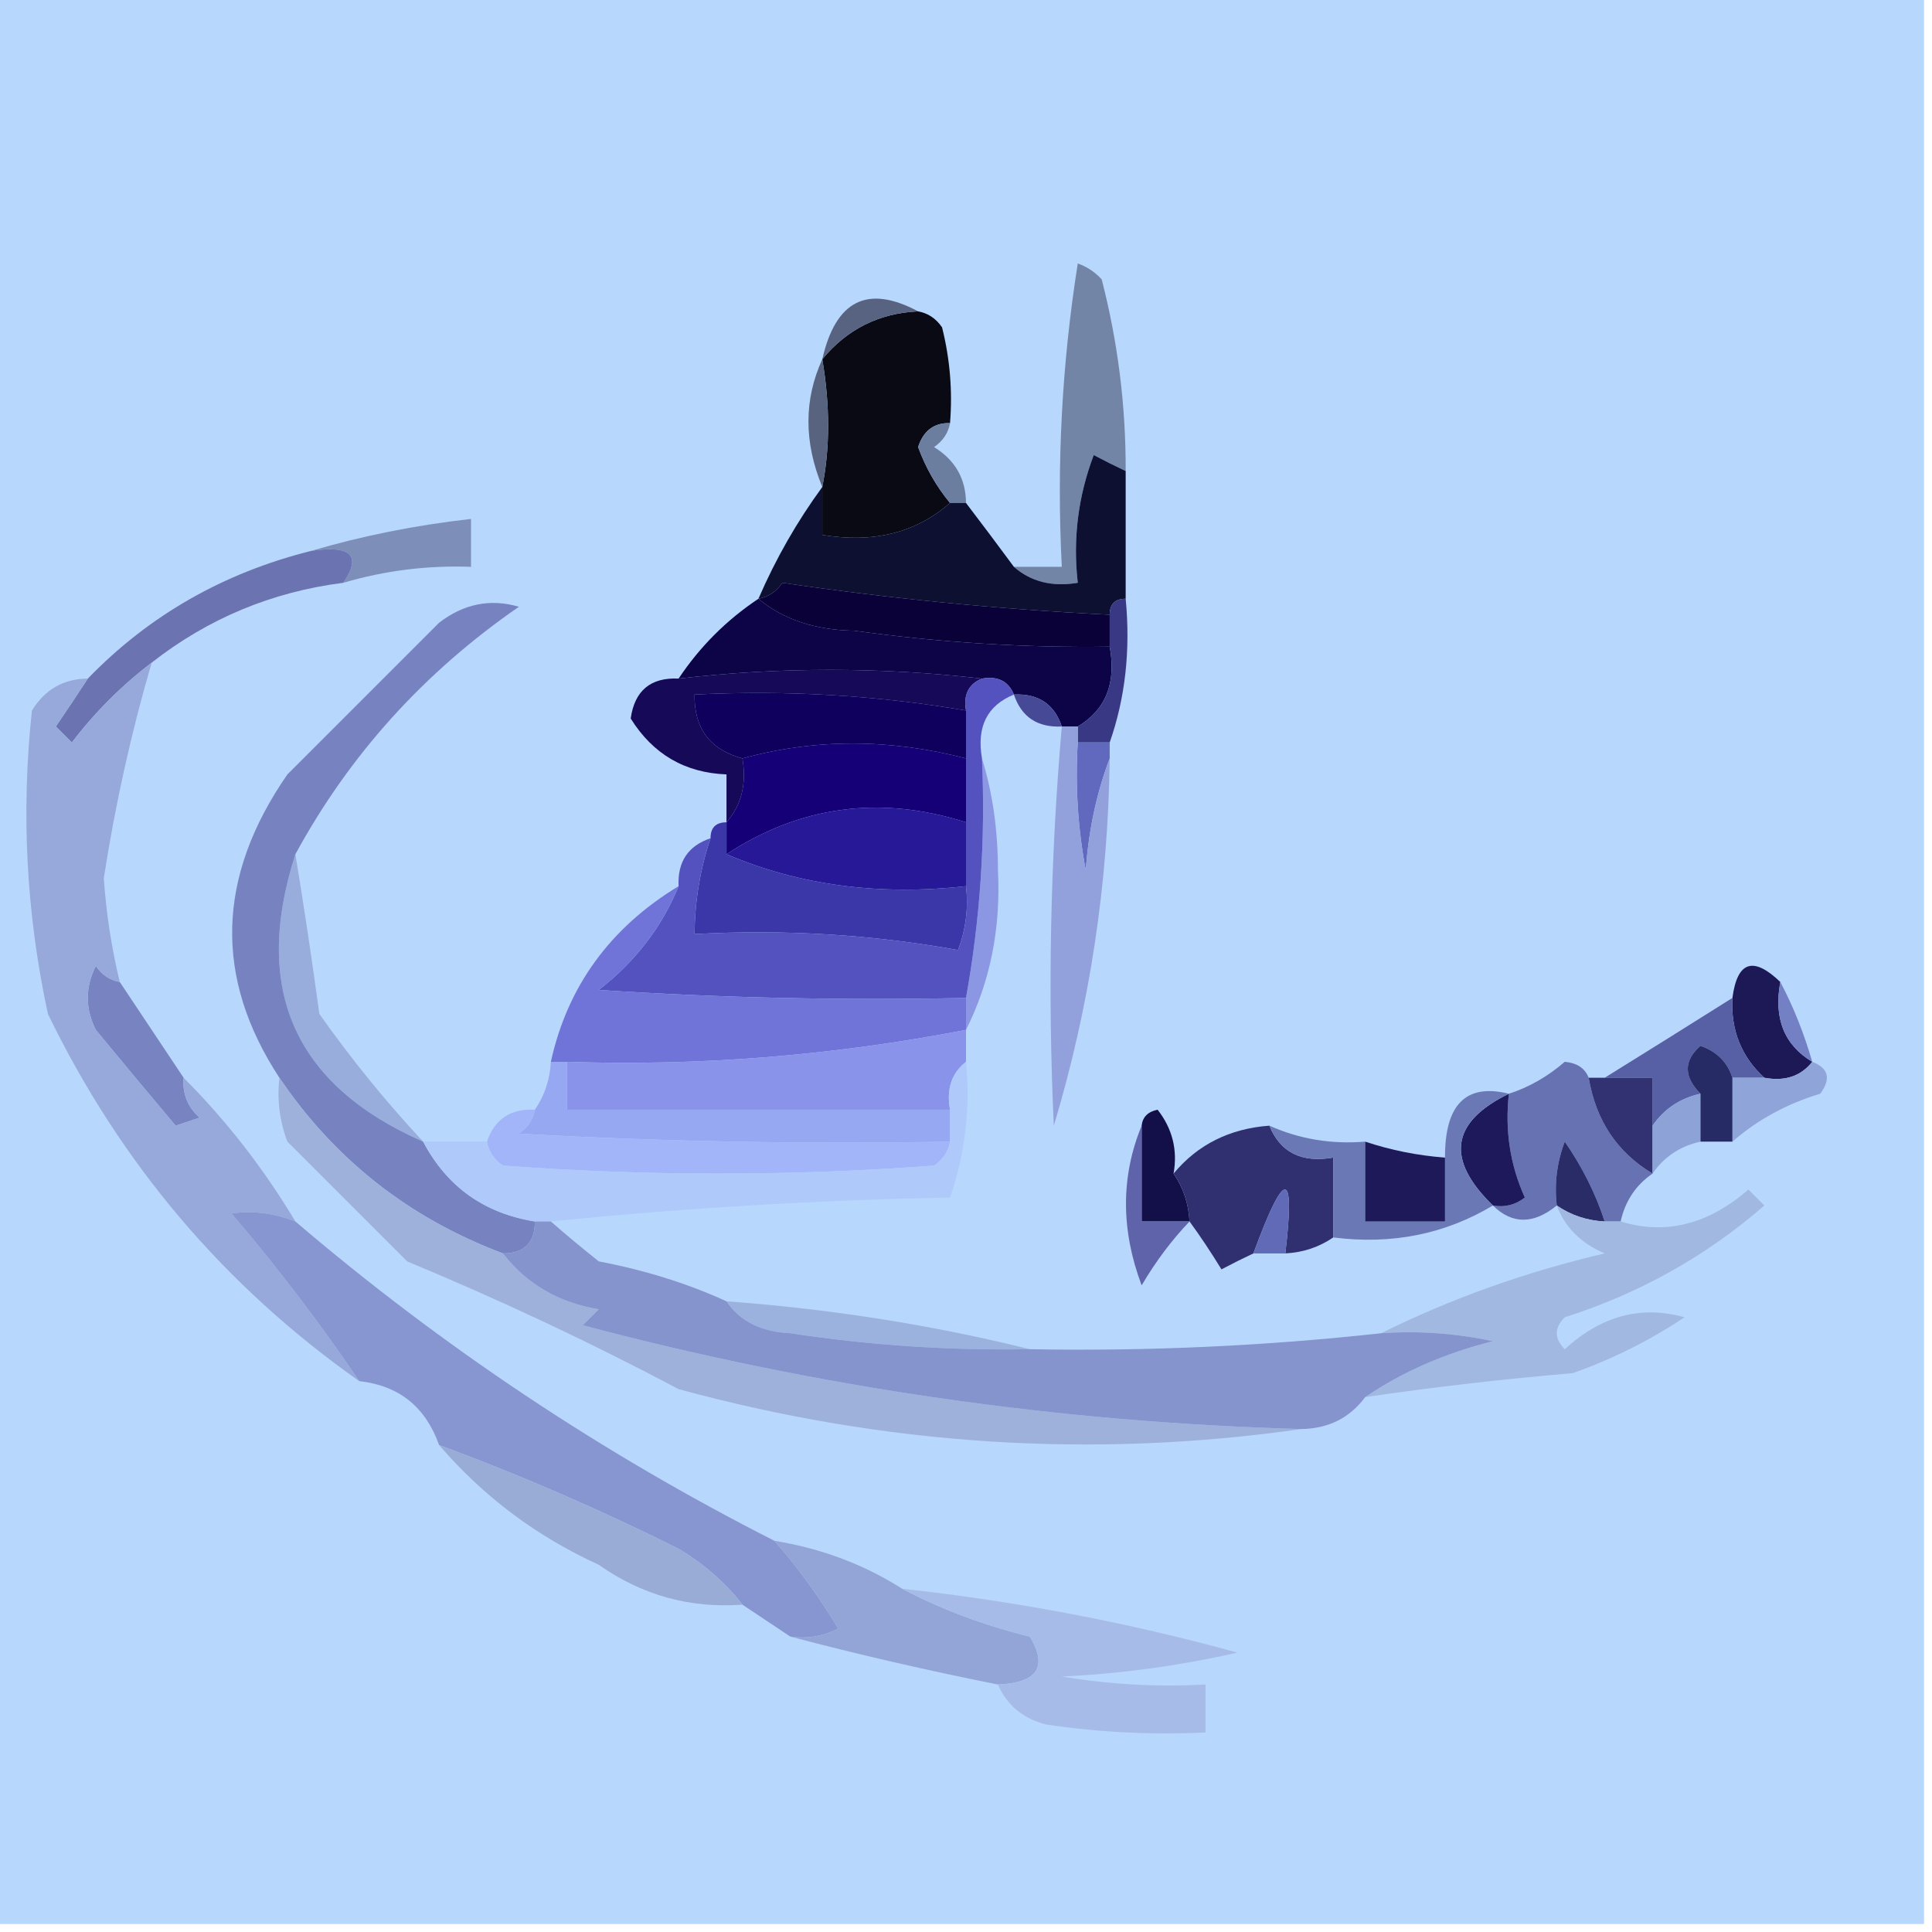 <svg xmlns="http://www.w3.org/2000/svg" xmlns:xlink="http://www.w3.org/1999/xlink" width="121px" height="121px" style="shape-rendering:geometricPrecision; text-rendering:geometricPrecision; image-rendering:optimizeQuality; fill-rule:evenodd; clip-rule:evenodd"><g><path style="opacity:1" fill="#b8d7fc" d="M -0.5,-0.5 C 39.833,-0.5 80.167,-0.5 120.5,-0.5C 120.5,39.833 120.5,80.167 120.5,120.5C 80.167,120.5 39.833,120.5 -0.5,120.5C -0.5,80.167 -0.5,39.833 -0.5,-0.5 Z"></path></g><g><path style="opacity:1" fill="#0a0a14" d="M 57.5,19.5 C 58.117,19.611 58.617,19.944 59,20.5C 59.495,22.473 59.662,24.473 59.5,26.5C 58.503,26.47 57.836,26.97 57.5,28C 57.978,29.303 58.645,30.469 59.5,31.5C 57.365,33.369 54.698,34.036 51.5,33.5C 51.5,32.5 51.5,31.5 51.5,30.5C 51.986,28.048 51.986,25.382 51.5,22.5C 53.053,20.615 55.053,19.615 57.5,19.5 Z"></path></g><g><path style="opacity:1" fill="#586381" d="M 57.5,19.5 C 55.053,19.615 53.053,20.615 51.5,22.5C 52.336,18.809 54.336,17.809 57.5,19.5 Z"></path></g><g><path style="opacity:1" fill="#58647f" d="M 51.5,22.5 C 51.986,25.382 51.986,28.048 51.5,30.5C 50.343,27.693 50.343,25.026 51.5,22.5 Z"></path></g><g><path style="opacity:1" fill="#7385a7" d="M 70.5,29.5 C 69.85,29.196 69.183,28.863 68.5,28.5C 67.52,31.087 67.187,33.753 67.5,36.5C 65.901,36.768 64.568,36.434 63.5,35.5C 64.5,35.5 65.5,35.5 66.5,35.5C 66.17,29.132 66.504,22.799 67.5,16.5C 68.086,16.709 68.586,17.043 69,17.5C 70.015,21.44 70.515,25.44 70.5,29.5 Z"></path></g><g><path style="opacity:1" fill="#6c7e9f" d="M 59.5,26.5 C 59.389,27.117 59.056,27.617 58.5,28C 59.823,28.816 60.489,29.983 60.5,31.5C 60.167,31.5 59.833,31.5 59.5,31.5C 58.645,30.469 57.978,29.303 57.5,28C 57.836,26.97 58.503,26.47 59.5,26.5 Z"></path></g><g><path style="opacity:1" fill="#7d8eb9" d="M 21.5,36.5 C 22.66,34.797 21.994,34.131 19.5,34.5C 22.656,33.566 25.989,32.899 29.5,32.5C 29.5,33.5 29.5,34.5 29.5,35.5C 26.763,35.401 24.096,35.735 21.5,36.5 Z"></path></g><g><path style="opacity:1" fill="#0e1031" d="M 70.5,29.5 C 70.5,32.167 70.5,34.833 70.5,37.5C 69.833,37.5 69.5,37.833 69.5,38.5C 62.587,38.161 55.754,37.495 49,36.5C 48.617,37.056 48.117,37.389 47.5,37.5C 48.584,34.996 49.917,32.663 51.5,30.5C 51.5,31.5 51.5,32.5 51.5,33.5C 54.698,34.036 57.365,33.369 59.5,31.5C 59.833,31.5 60.167,31.5 60.5,31.5C 61.488,32.795 62.488,34.128 63.5,35.5C 64.568,36.434 65.901,36.768 67.5,36.5C 67.187,33.753 67.52,31.087 68.5,28.5C 69.183,28.863 69.85,29.196 70.5,29.5 Z"></path></g><g><path style="opacity:1" fill="#6b73b1" d="M 19.5,34.5 C 21.994,34.131 22.66,34.797 21.5,36.5C 17.033,37.068 13.033,38.734 9.5,41.5C 7.612,42.94 5.945,44.606 4.5,46.5C 4.167,46.167 3.833,45.833 3.5,45.5C 4.193,44.482 4.859,43.482 5.5,42.5C 9.336,38.539 14.003,35.872 19.5,34.5 Z"></path></g><g><path style="opacity:1" fill="#0a0138" d="M 69.5,38.5 C 69.5,39.167 69.5,39.833 69.5,40.5C 64.199,40.578 58.866,40.244 53.5,39.5C 51.048,39.461 49.048,38.794 47.5,37.5C 48.117,37.389 48.617,37.056 49,36.5C 55.754,37.495 62.587,38.161 69.5,38.5 Z"></path></g><g><path style="opacity:1" fill="#0d0447" d="M 47.5,37.5 C 49.048,38.794 51.048,39.461 53.5,39.5C 58.866,40.244 64.199,40.578 69.5,40.5C 69.923,42.781 69.256,44.448 67.5,45.5C 67.167,45.5 66.833,45.5 66.5,45.5C 66.027,44.094 65.027,43.427 63.5,43.5C 63.158,42.662 62.492,42.328 61.5,42.5C 55.149,41.77 48.815,41.77 42.5,42.5C 43.833,40.5 45.5,38.833 47.5,37.5 Z"></path></g><g><path style="opacity:1" fill="#150958" d="M 61.5,42.5 C 60.662,42.842 60.328,43.508 60.5,44.5C 54.925,43.548 49.259,43.214 43.5,43.5C 43.468,45.619 44.468,46.952 46.5,47.5C 46.768,49.099 46.434,50.432 45.5,51.5C 45.5,50.5 45.5,49.5 45.5,48.5C 42.896,48.401 40.896,47.235 39.5,45C 39.748,43.251 40.748,42.418 42.5,42.5C 48.815,41.77 55.149,41.77 61.5,42.5 Z"></path></g><g><path style="opacity:1" fill="#10005d" d="M 60.5,44.5 C 60.5,45.5 60.5,46.5 60.5,47.5C 55.702,46.256 51.035,46.256 46.5,47.5C 44.468,46.952 43.468,45.619 43.5,43.5C 49.259,43.214 54.925,43.548 60.5,44.5 Z"></path></g><g><path style="opacity:1" fill="#464a96" d="M 63.5,43.5 C 65.027,43.427 66.027,44.094 66.5,45.5C 64.973,45.573 63.973,44.906 63.5,43.5 Z"></path></g><g><path style="opacity:1" fill="#383884" d="M 70.5,37.5 C 70.81,40.713 70.477,43.713 69.5,46.5C 68.833,46.5 68.167,46.5 67.5,46.5C 67.5,46.167 67.5,45.833 67.5,45.5C 69.256,44.448 69.923,42.781 69.5,40.5C 69.5,39.833 69.5,39.167 69.5,38.5C 69.5,37.833 69.833,37.5 70.5,37.5 Z"></path></g><g><path style="opacity:1" fill="#6069be" d="M 67.5,46.5 C 68.167,46.5 68.833,46.5 69.5,46.5C 69.5,46.833 69.5,47.167 69.5,47.5C 68.686,49.631 68.186,51.964 68,54.5C 67.503,51.854 67.336,49.187 67.5,46.5 Z"></path></g><g><path style="opacity:1" fill="#160078" d="M 60.5,47.5 C 60.5,48.833 60.5,50.167 60.5,51.5C 55.126,49.796 50.126,50.463 45.5,53.5C 45.5,52.833 45.5,52.167 45.5,51.5C 46.434,50.432 46.768,49.099 46.5,47.5C 51.035,46.256 55.702,46.256 60.5,47.5 Z"></path></g><g><path style="opacity:1" fill="#271897" d="M 60.5,51.5 C 60.5,52.833 60.5,54.167 60.5,55.5C 55.056,56.108 50.056,55.442 45.5,53.5C 50.126,50.463 55.126,49.796 60.5,51.5 Z"></path></g><g><path style="opacity:1" fill="#8b97e2" d="M 61.5,47.5 C 62.163,49.641 62.497,51.975 62.5,54.5C 62.685,58.141 62.019,61.474 60.5,64.5C 60.5,63.833 60.5,63.167 60.5,62.5C 61.392,57.562 61.726,52.562 61.5,47.5 Z"></path></g><g><path style="opacity:1" fill="#3c37a9" d="M 45.5,51.5 C 45.5,52.167 45.5,52.833 45.5,53.5C 50.056,55.442 55.056,56.108 60.5,55.5C 60.657,56.873 60.49,58.207 60,59.5C 54.593,58.527 49.093,58.193 43.5,58.5C 43.517,56.435 43.85,54.435 44.5,52.5C 44.5,51.833 44.833,51.5 45.5,51.5 Z"></path></g><g><path style="opacity:1" fill="#92a1db" d="M 66.5,45.5 C 66.833,45.5 67.167,45.5 67.5,45.5C 67.5,45.833 67.5,46.167 67.5,46.5C 67.336,49.187 67.503,51.854 68,54.5C 68.186,51.964 68.686,49.631 69.5,47.5C 69.404,55.404 68.237,63.071 66,70.5C 65.611,62.16 65.778,53.827 66.5,45.5 Z"></path></g><g><path style="opacity:1" fill="#5452bf" d="M 61.5,42.5 C 62.492,42.328 63.158,42.662 63.5,43.5C 61.824,44.183 61.157,45.517 61.5,47.5C 61.726,52.562 61.392,57.562 60.5,62.5C 52.826,62.666 45.159,62.5 37.5,62C 39.79,60.223 41.457,58.056 42.5,55.5C 42.427,53.973 43.094,52.973 44.5,52.5C 43.85,54.435 43.517,56.435 43.5,58.5C 49.093,58.193 54.593,58.527 60,59.5C 60.49,58.207 60.657,56.873 60.5,55.5C 60.5,54.167 60.5,52.833 60.5,51.5C 60.5,50.167 60.5,48.833 60.5,47.5C 60.5,46.5 60.5,45.5 60.5,44.5C 60.328,43.508 60.662,42.842 61.5,42.5 Z"></path></g><g><path style="opacity:1" fill="#7073d7" d="M 42.5,55.5 C 41.457,58.056 39.79,60.223 37.5,62C 45.159,62.5 52.826,62.666 60.5,62.5C 60.5,63.167 60.5,63.833 60.5,64.5C 52.136,66.114 43.803,66.781 35.5,66.5C 35.167,66.5 34.833,66.5 34.5,66.5C 35.541,61.773 38.207,58.106 42.5,55.5 Z"></path></g><g><path style="opacity:1" fill="#98addc" d="M 18.5,53.5 C 19.045,56.813 19.545,60.146 20,63.5C 22.001,66.331 24.167,68.997 26.5,71.5C 18.442,67.964 15.775,61.964 18.5,53.5 Z"></path></g><g><path style="opacity:1" fill="#1c1956" d="M 111.5,61.5 C 111.077,63.781 111.744,65.448 113.5,66.5C 112.791,67.404 111.791,67.737 110.5,67.5C 109.058,66.18 108.392,64.514 108.5,62.5C 108.804,60.204 109.804,59.871 111.5,61.5 Z"></path></g><g><path style="opacity:1" fill="#7380c4" d="M 111.5,61.5 C 112.309,63.028 112.976,64.694 113.5,66.5C 111.744,65.448 111.077,63.781 111.5,61.5 Z"></path></g><g><path style="opacity:1" fill="#7883c1" d="M 7.5,61.5 C 8.83,63.492 10.164,65.492 11.5,67.5C 11.414,68.496 11.748,69.329 12.5,70C 12,70.167 11.5,70.333 11,70.5C 9.342,68.532 7.675,66.532 6,64.5C 5.333,63.167 5.333,61.833 6,60.5C 6.383,61.056 6.883,61.389 7.5,61.5 Z"></path></g><g><path style="opacity:1" fill="#96a9da" d="M 9.5,41.5 C 8.224,45.855 7.224,50.355 6.5,55C 6.653,57.216 6.986,59.383 7.5,61.5C 6.883,61.389 6.383,61.056 6,60.5C 5.333,61.833 5.333,63.167 6,64.5C 7.675,66.532 9.342,68.532 11,70.5C 11.5,70.333 12,70.167 12.5,70C 11.748,69.329 11.414,68.496 11.5,67.5C 14.185,70.19 16.518,73.19 18.5,76.5C 17.153,75.972 15.819,75.805 14.5,76C 17.383,79.376 20.049,82.876 22.5,86.5C 14.051,80.546 7.551,72.879 3,63.5C 1.645,57.215 1.311,50.882 2,44.5C 2.816,43.177 3.983,42.511 5.5,42.5C 4.859,43.482 4.193,44.482 3.5,45.5C 3.833,45.833 4.167,46.167 4.5,46.5C 5.945,44.606 7.612,42.94 9.5,41.5 Z"></path></g><g><path style="opacity:1" fill="#8993ea" d="M 60.5,64.5 C 60.5,65.167 60.5,65.833 60.5,66.5C 59.596,67.209 59.263,68.209 59.5,69.5C 51.5,69.5 43.5,69.5 35.5,69.5C 35.5,68.5 35.5,67.5 35.5,66.5C 43.803,66.781 52.136,66.114 60.5,64.5 Z"></path></g><g><path style="opacity:1" fill="#5760a5" d="M 108.5,62.5 C 108.392,64.514 109.058,66.18 110.5,67.5C 109.833,67.5 109.167,67.5 108.5,67.5C 108.189,66.522 107.522,65.856 106.5,65.5C 105.438,66.425 105.438,67.425 106.5,68.5C 105.222,68.782 104.222,69.449 103.5,70.5C 103.5,69.5 103.5,68.5 103.5,67.5C 102.5,67.5 101.5,67.5 100.5,67.5C 103.152,65.856 105.819,64.189 108.5,62.5 Z"></path></g><g><path style="opacity:1" fill="#8fa4d8" d="M 113.5,66.5 C 114.525,66.897 114.692,67.563 114,68.5C 111.901,69.13 110.068,70.13 108.5,71.5C 108.5,70.167 108.5,68.833 108.5,67.5C 109.167,67.5 109.833,67.5 110.5,67.5C 111.791,67.737 112.791,67.404 113.5,66.5 Z"></path></g><g><path style="opacity:1" fill="#6772b3" d="M 99.5,67.5 C 99.948,70.172 101.281,72.172 103.5,73.5C 102.449,74.222 101.782,75.222 101.5,76.5C 101.167,76.5 100.833,76.5 100.5,76.5C 99.928,74.745 99.094,73.078 98,71.5C 97.51,72.793 97.343,74.127 97.5,75.5C 96.039,76.686 94.705,76.686 93.5,75.5C 94.239,75.631 94.906,75.464 95.5,75C 94.577,72.959 94.244,70.793 94.5,68.5C 95.756,68.096 96.923,67.43 98,66.5C 98.765,66.57 99.265,66.903 99.5,67.5 Z"></path></g><g><path style="opacity:1" fill="#323172" d="M 99.5,67.5 C 99.833,67.5 100.167,67.5 100.5,67.5C 101.5,67.5 102.5,67.5 103.5,67.5C 103.5,68.5 103.5,69.5 103.5,70.5C 103.5,71.5 103.5,72.5 103.5,73.5C 101.281,72.172 99.948,70.172 99.5,67.5 Z"></path></g><g><path style="opacity:1" fill="#8da3d7" d="M 106.5,68.5 C 106.5,69.5 106.5,70.5 106.5,71.5C 105.222,71.782 104.222,72.449 103.5,73.5C 103.5,72.5 103.5,71.5 103.5,70.5C 104.222,69.449 105.222,68.782 106.5,68.5 Z"></path></g><g><path style="opacity:1" fill="#272b65" d="M 108.5,67.5 C 108.5,68.833 108.5,70.167 108.5,71.5C 107.833,71.5 107.167,71.5 106.5,71.5C 106.5,70.5 106.5,69.5 106.5,68.5C 105.438,67.425 105.438,66.425 106.5,65.5C 107.522,65.856 108.189,66.522 108.5,67.5 Z"></path></g><g><path style="opacity:1" fill="#97a8f3" d="M 34.5,66.5 C 34.833,66.5 35.167,66.5 35.5,66.5C 35.5,67.5 35.5,68.5 35.5,69.5C 43.5,69.5 51.5,69.5 59.5,69.5C 59.5,70.167 59.5,70.833 59.5,71.5C 50.494,71.666 41.494,71.5 32.5,71C 33.056,70.617 33.389,70.117 33.5,69.5C 34.11,68.609 34.443,67.609 34.5,66.5 Z"></path></g><g><path style="opacity:1" fill="#a1b5f8" d="M 33.5,69.5 C 33.389,70.117 33.056,70.617 32.5,71C 41.494,71.5 50.494,71.666 59.5,71.5C 59.389,72.117 59.056,72.617 58.5,73C 49.5,73.667 40.5,73.667 31.5,73C 30.944,72.617 30.611,72.117 30.5,71.5C 30.973,70.094 31.973,69.427 33.5,69.5 Z"></path></g><g><path style="opacity:1" fill="#1d195a" d="M 94.5,68.5 C 94.244,70.793 94.577,72.959 95.5,75C 94.906,75.464 94.239,75.631 93.5,75.5C 90.528,72.61 90.861,70.276 94.5,68.5 Z"></path></g><g><path style="opacity:1" fill="#131049" d="M 73.5,73.5 C 74.11,74.391 74.443,75.391 74.5,76.5C 73.5,76.5 72.5,76.5 71.5,76.5C 71.5,74.5 71.5,72.5 71.5,70.5C 71.56,69.957 71.893,69.624 72.5,69.5C 73.429,70.689 73.762,72.022 73.5,73.5 Z"></path></g><g><path style="opacity:1" fill="#2a2c67" d="M 100.5,76.5 C 99.391,76.443 98.391,76.11 97.5,75.5C 97.343,74.127 97.51,72.793 98,71.5C 99.094,73.078 99.928,74.745 100.5,76.5 Z"></path></g><g><path style="opacity:1" fill="#303071" d="M 79.5,70.5 C 80.183,72.177 81.517,72.843 83.5,72.5C 83.5,74.167 83.5,75.833 83.5,77.5C 82.609,78.11 81.609,78.443 80.5,78.5C 81.13,73.162 80.464,73.162 78.5,78.5C 77.85,78.804 77.183,79.137 76.5,79.5C 75.824,78.398 75.158,77.398 74.5,76.5C 74.443,75.391 74.11,74.391 73.5,73.5C 75.012,71.683 77.012,70.683 79.5,70.5 Z"></path></g><g><path style="opacity:1" fill="#7683c0" d="M 18.5,53.5 C 15.775,61.964 18.442,67.964 26.5,71.5C 27.992,74.323 30.326,75.99 33.5,76.5C 33.5,77.833 32.833,78.5 31.5,78.5C 25.636,76.297 20.969,72.63 17.5,67.5C 13.392,61.239 13.559,54.906 18,48.5C 21.167,45.333 24.333,42.167 27.5,39C 29.044,37.813 30.711,37.48 32.5,38C 26.551,42.11 21.884,47.277 18.5,53.5 Z"></path></g><g><path style="opacity:1" fill="#aec9fa" d="M 60.5,66.5 C 60.777,69.448 60.444,72.281 59.5,75C 50.99,75.171 42.657,75.671 34.5,76.5C 34.167,76.5 33.833,76.5 33.5,76.5C 30.326,75.99 27.992,74.323 26.5,71.5C 27.833,71.5 29.167,71.5 30.5,71.5C 30.611,72.117 30.944,72.617 31.5,73C 40.5,73.667 49.5,73.667 58.5,73C 59.056,72.617 59.389,72.117 59.5,71.5C 59.5,70.833 59.5,70.167 59.5,69.5C 59.263,68.209 59.596,67.209 60.5,66.5 Z"></path></g><g><path style="opacity:1" fill="#616ab6" d="M 80.5,78.5 C 79.833,78.5 79.167,78.5 78.5,78.5C 80.464,73.162 81.13,73.162 80.5,78.5 Z"></path></g><g><path style="opacity:1" fill="#5e63aa" d="M 71.5,70.5 C 71.5,72.5 71.5,74.5 71.5,76.5C 72.5,76.5 73.5,76.5 74.5,76.5C 73.389,77.66 72.389,78.993 71.5,80.5C 70.194,77.02 70.194,73.687 71.5,70.5 Z"></path></g><g><path style="opacity:1" fill="#6a79b5" d="M 94.5,68.5 C 90.861,70.276 90.528,72.61 93.5,75.5C 90.495,77.299 87.162,77.966 83.5,77.5C 83.5,75.833 83.5,74.167 83.5,72.5C 81.517,72.843 80.183,72.177 79.5,70.5C 81.379,71.341 83.379,71.675 85.5,71.5C 85.5,73.167 85.5,74.833 85.5,76.5C 87.167,76.5 88.833,76.5 90.5,76.5C 90.5,75.167 90.5,73.833 90.5,72.5C 90.484,69.168 91.817,67.834 94.5,68.5 Z"></path></g><g><path style="opacity:1" fill="#1e1a5a" d="M 85.5,71.5 C 87.117,72.038 88.784,72.371 90.5,72.5C 90.5,73.833 90.5,75.167 90.5,76.5C 88.833,76.5 87.167,76.5 85.5,76.5C 85.5,74.833 85.5,73.167 85.5,71.5 Z"></path></g><g><path style="opacity:1" fill="#a1b8e0" d="M 85.5,87.5 C 87.831,85.915 90.497,84.749 93.5,84C 91.19,83.503 88.857,83.337 86.5,83.5C 90.869,81.331 95.535,79.664 100.5,78.5C 99.007,77.859 98.007,76.859 97.5,75.5C 98.391,76.11 99.391,76.443 100.5,76.5C 100.833,76.5 101.167,76.5 101.5,76.5C 104.312,77.359 106.979,76.692 109.5,74.5C 109.833,74.833 110.167,75.167 110.5,75.5C 106.861,78.668 102.695,81.001 98,82.5C 97.333,83.167 97.333,83.833 98,84.5C 100.29,82.404 102.79,81.738 105.5,82.5C 103.333,83.948 101,85.115 98.5,86C 94.137,86.369 89.804,86.869 85.5,87.5 Z"></path></g><g><path style="opacity:1" fill="#9db1db" d="M 17.5,67.5 C 20.969,72.63 25.636,76.297 31.5,78.5C 32.975,80.409 34.975,81.576 37.5,82C 37.167,82.333 36.833,82.667 36.5,83C 51.224,86.91 66.224,89.077 81.5,89.5C 68.456,91.365 55.456,90.532 42.5,87C 37.026,84.098 31.359,81.432 25.5,79C 23,76.5 20.5,74 18,71.5C 17.51,70.207 17.343,68.873 17.5,67.5 Z"></path></g><g><path style="opacity:1" fill="#9bb2df" d="M 45.5,81.5 C 52.046,81.981 58.379,82.981 64.5,84.5C 59.474,84.588 54.474,84.255 49.5,83.5C 47.667,83.415 46.334,82.748 45.5,81.5 Z"></path></g><g><path style="opacity:1" fill="#8594cc" d="M 33.5,76.5 C 33.833,76.5 34.167,76.5 34.5,76.5C 35.429,77.315 36.429,78.148 37.5,79C 40.379,79.546 43.046,80.379 45.5,81.5C 46.334,82.748 47.667,83.415 49.5,83.5C 54.474,84.255 59.474,84.588 64.5,84.5C 71.862,84.635 79.196,84.302 86.5,83.5C 88.857,83.337 91.19,83.503 93.5,84C 90.497,84.749 87.831,85.915 85.5,87.5C 84.533,88.806 83.199,89.473 81.5,89.5C 66.224,89.077 51.224,86.91 36.5,83C 36.833,82.667 37.167,82.333 37.5,82C 34.975,81.576 32.975,80.409 31.5,78.5C 32.833,78.5 33.5,77.833 33.5,76.5 Z"></path></g><g><path style="opacity:1" fill="#8796d0" d="M 18.5,76.5 C 27.68,84.337 37.68,91.004 48.5,96.5C 49.945,98.133 51.279,99.966 52.5,102C 51.552,102.483 50.552,102.649 49.5,102.5C 48.5,101.833 47.5,101.167 46.5,100.5C 45.426,99.115 44.093,97.949 42.5,97C 37.567,94.538 32.567,92.371 27.5,90.5C 26.647,88.107 24.981,86.774 22.5,86.5C 20.049,82.876 17.383,79.376 14.5,76C 15.819,75.805 17.153,75.972 18.5,76.5 Z"></path></g><g><path style="opacity:1" fill="#98acd6" d="M 27.5,90.5 C 32.567,92.371 37.567,94.538 42.5,97C 44.093,97.949 45.426,99.115 46.5,100.5C 43.206,100.741 40.206,99.908 37.5,98C 33.596,96.22 30.263,93.72 27.5,90.5 Z"></path></g><g><path style="opacity:1" fill="#93a5d6" d="M 48.5,96.5 C 51.438,96.977 54.104,97.977 56.5,99.5C 58.949,100.791 61.616,101.791 64.5,102.5C 65.639,104.396 64.973,105.396 62.5,105.5C 58.025,104.608 53.692,103.608 49.5,102.5C 50.552,102.649 51.552,102.483 52.5,102C 51.279,99.966 49.945,98.133 48.5,96.5 Z"></path></g><g><path style="opacity:1" fill="#a6bbe8" d="M 56.5,99.5 C 63.624,100.279 70.624,101.612 77.5,103.5C 73.878,104.325 70.211,104.825 66.5,105C 69.482,105.498 72.482,105.665 75.5,105.5C 75.5,106.5 75.5,107.5 75.5,108.5C 72.15,108.665 68.817,108.498 65.5,108C 64.058,107.623 63.058,106.79 62.5,105.5C 64.973,105.396 65.639,104.396 64.5,102.5C 61.616,101.791 58.949,100.791 56.5,99.5 Z"></path></g></svg>